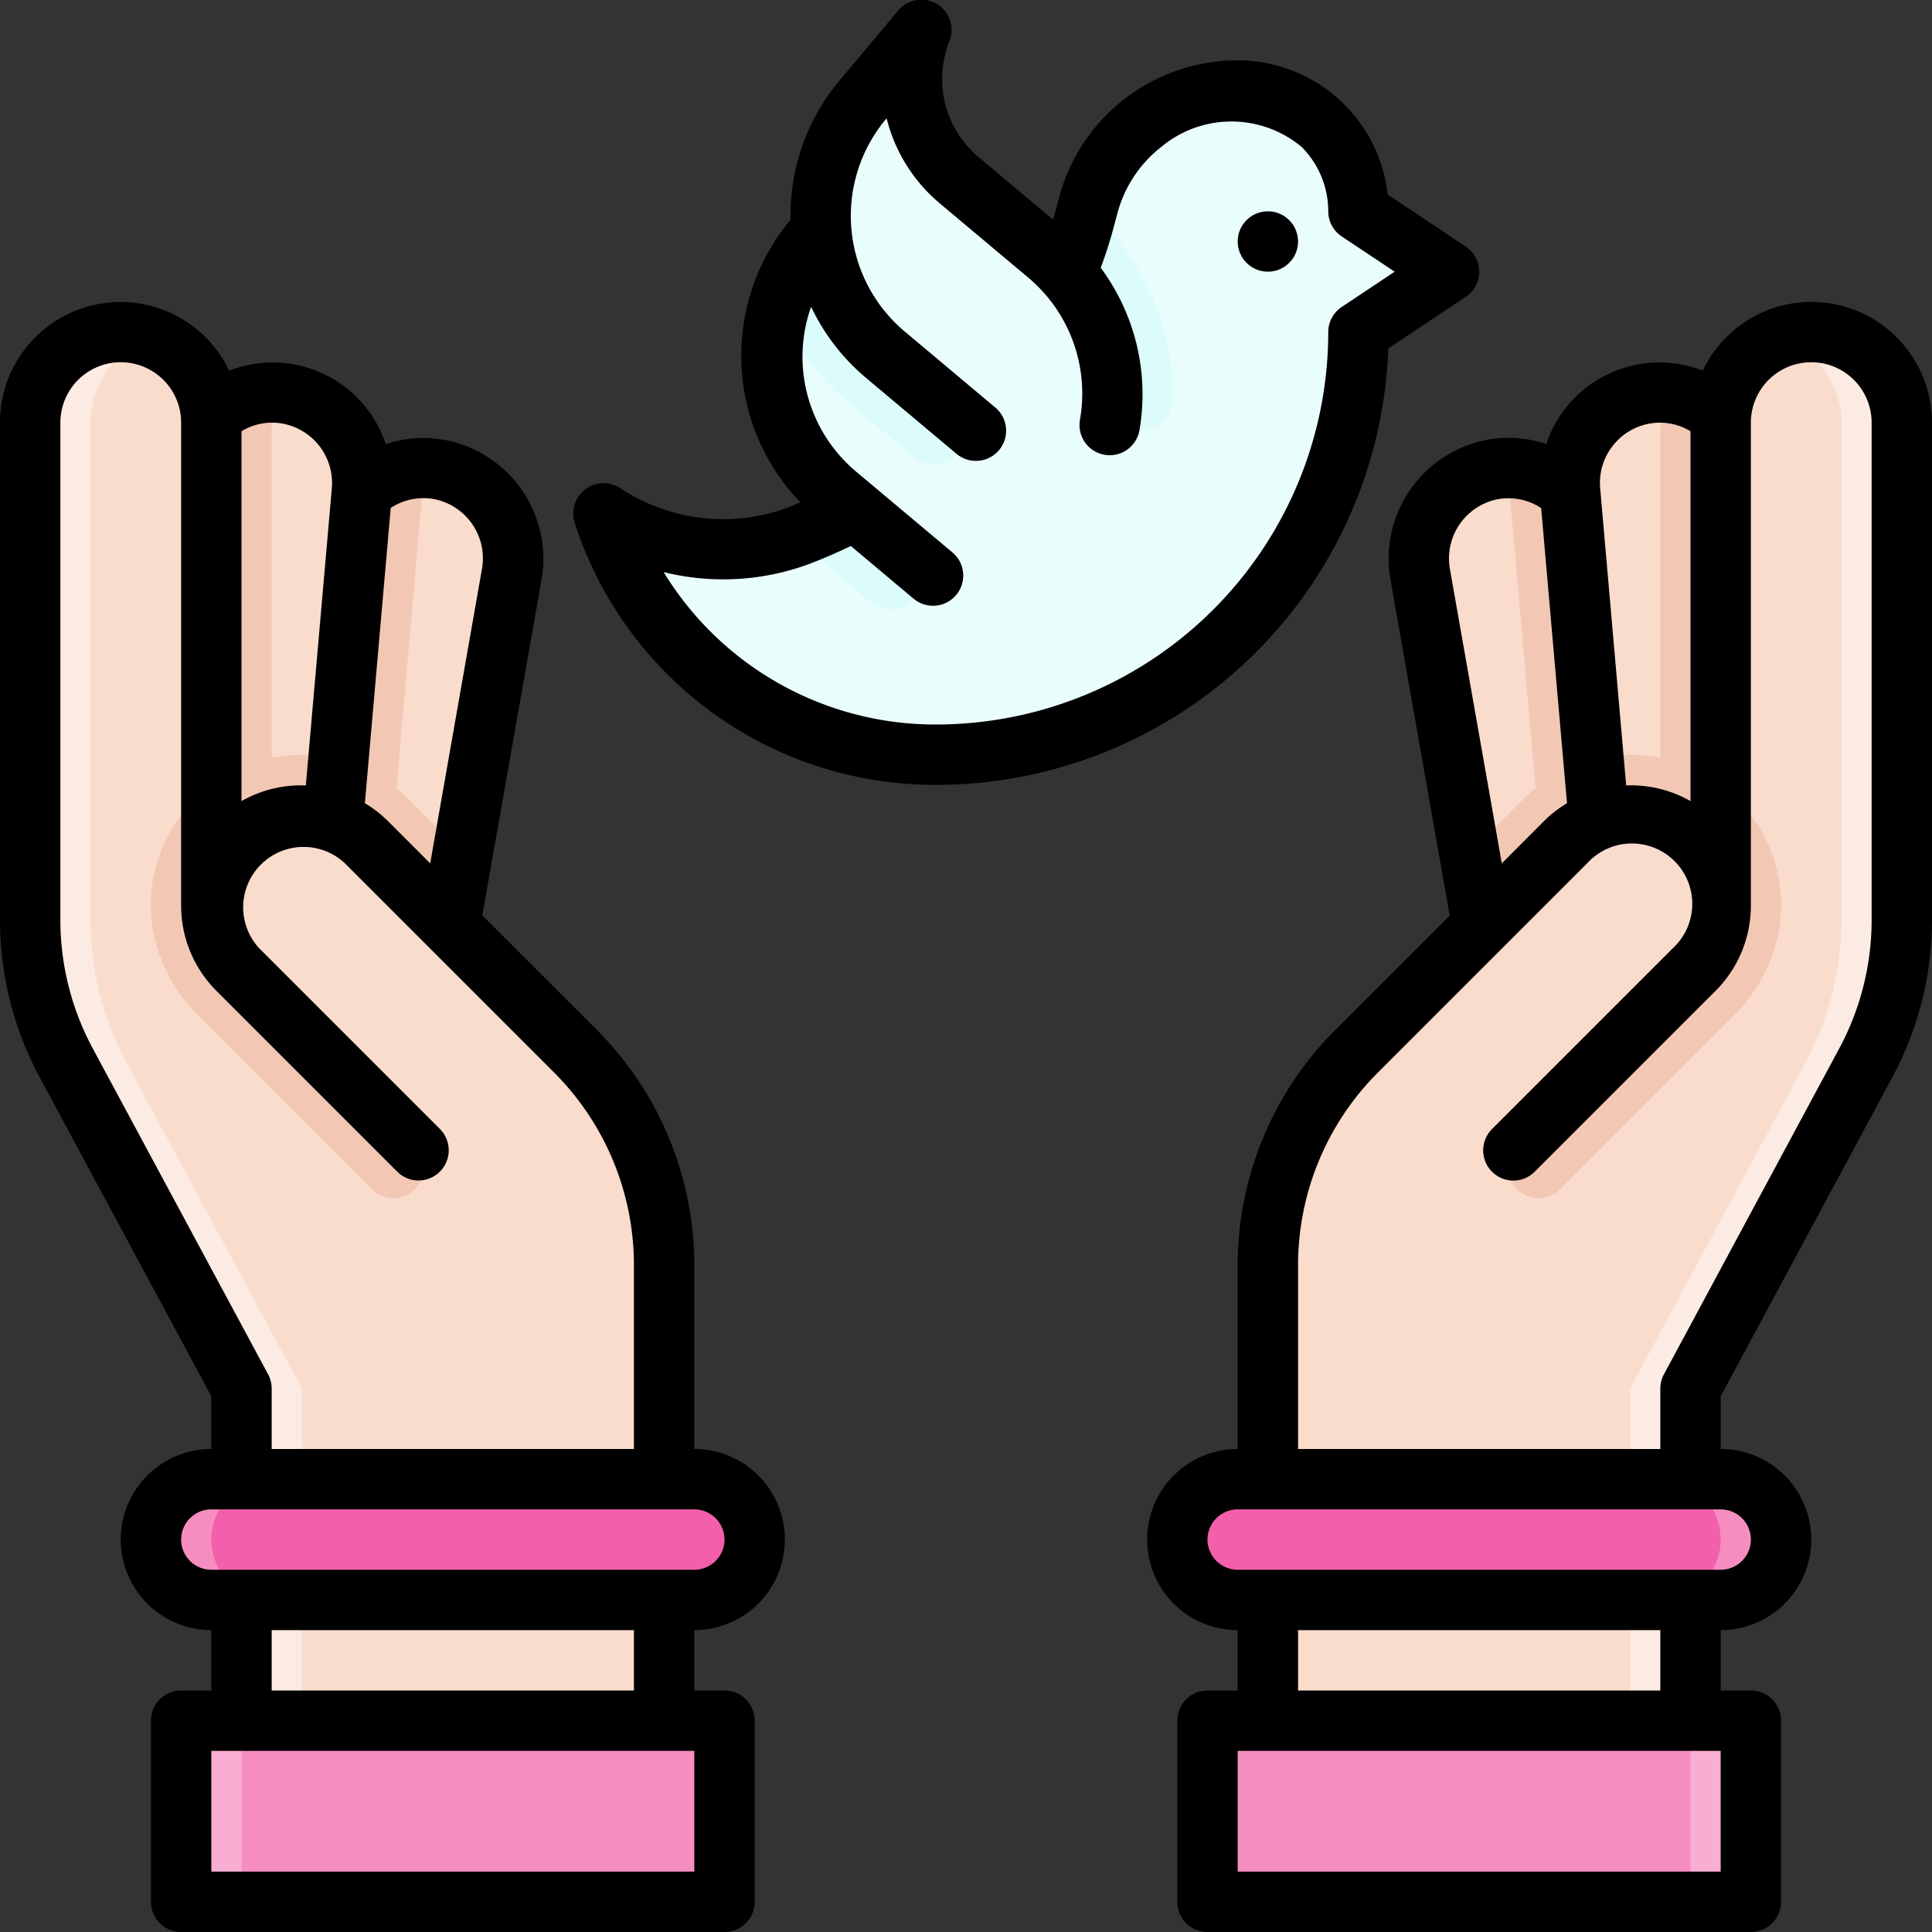 <svg xmlns="http://www.w3.org/2000/svg" id="Filled_Expand" height="512" viewBox="0 0 64 64" width="512" data-name="Filled Expand"><rect x="0" y="0" width="64" height="64" fill="#333333" stroke="none"/><path d="m26.388 17.768a7.126 7.126 0 0 1 -6.388-.768v.013a11.559 11.559 0 0 0 11 7.987 14 14 0 0 0 14-14l3-2-3-2a4 4 0 0 0 -4-4 5.123 5.123 0 0 0 -4.97 3.88l-.066.263a15.239 15.239 0 0 1 -9.576 10.625z" fill="#eafdfd"></path><path d="m26.294 17.8c.041.036.077.075.119.11l2.444 2.051a1 1 0 0 0 1.409-.123 1 1 0 0 0 -.124-1.409l-1.822-1.529a15.294 15.294 0 0 1 -1.932.872c-.031.007-.063.013-.094.028z" fill="#dbfcfb"></path><path d="m33.087 13.063-2.94-2.463a4.388 4.388 0 0 1 -1.26-4.973l-1.928 2.3a6 6 0 0 0 .739 8.453l3.211 2.694z" fill="#eafdfd"></path><path d="m25.777 10.179a7.946 7.946 0 0 0 2.266 3.1l2.234 1.875a1 1 0 0 0 1.409-.124 1 1 0 0 0 -.124-1.408l-2.234-1.875a5.96 5.96 0 0 1 -2.12-4.074c0-.017 0-.034 0-.051l-.247.295a5.958 5.958 0 0 0 -1.184 2.262z" fill="#dbfcfb"></path><path d="m36.019 6.924-.055.219a15.138 15.138 0 0 1 -.622 1.912 6.037 6.037 0 0 1 1.51 4.173.989.989 0 0 0 .821 1.006 1 1 0 0 0 1.178-.946 8.026 8.026 0 0 0 -2.832-6.364z" fill="#dbfcfb"></path><path d="m36.765 14.075a5.991 5.991 0 0 0 -2.048-5.635l-2.939-2.466a4.388 4.388 0 0 1 -1.261-4.974l-1.928 2.3a6 6 0 0 0 .74 8.453l3 2.517" fill="#eafdfd"></path><path d="m16.954 19.021-2.941 16.679-5.92-.977 2.952-16.743a3 3 0 0 1 3.475-2.434 3 3 0 0 1 2.434 3.475z" fill="#fadccd"></path><path d="m15.326 28.255-1.79-1.79a5.065 5.065 0 0 0 -3.731-1.451l-1.712 9.707 5.92.977z" fill="#f2c8b4"></path><path d="m11.045 17.98-2.952 16.741 2.605.43 1.635.125 1.647-18.84a4.988 4.988 0 0 0 -.009-.931 3 3 0 0 0 -2.926 2.475z" fill="#f2c8b4"></path><path d="m11.988 16.262-1.475 16.869-5.983-.457 1.481-16.935a3 3 0 0 1 3.25-2.727 3 3 0 0 1 2.727 3.25z" fill="#fadccd"></path><path d="m11.209 25.166a4.98 4.98 0 0 0 -2.209-.066v-11.1a5.067 5.067 0 0 0 -.1-.984 2.991 2.991 0 0 0 -2.89 2.723l-1.48 16.935 5.983.457z" fill="#f2c8b4"></path><path d="m7 30v-16a3 3 0 0 0 -3-3 3 3 0 0 0 -3 3v16.479a10.006 10.006 0 0 0 1.195 4.741l5.805 10.78v11h14v-15.1a10 10 0 0 0 -2.929-7.072l-6.95-6.949a3 3 0 0 0 -4.242 0 3 3 0 0 0 0 4.242l6 6" fill="#fcebe2"></path><path d="m19.071 34.828-6.95-6.949a3 3 0 0 0 -5.121 2.121v-16a2.99 2.99 0 0 0 -2-2.816 2.99 2.99 0 0 0 -2 2.816v16.479a10.006 10.006 0 0 0 1.2 4.741l5.8 10.78v11h12v-15.1a10 10 0 0 0 -2.929-7.072z" fill="#fadccd"></path><path d="m6.465 26.464a4.982 4.982 0 0 0 -1.424 4.183 5.257 5.257 0 0 0 1.559 3.026l5.724 5.727a1 1 0 0 0 1.414 0 1 1 0 0 0 0-1.415l-5.859-5.864a2.978 2.978 0 0 1 -.879-2.121v-3.976a4.981 4.981 0 0 0 -.535.44z" fill="#f2c8b4"></path><rect fill="#f68dc1" height="4" rx="2" width="20" x="5" y="49"></rect><path d="m6 57h18v6h-18z" fill="#f8aed2" transform="matrix(-1 0 0 -1 30 120)"></path><path d="m25 51a2 2 0 0 0 -2-2h-14a2 2 0 0 0 0 4h14a2 2 0 0 0 2-2z" fill="#f35faa"></path><path d="m8 57h16v6h-16z" fill="#f68dc1"></path><path d="m47.046 19.021 2.941 16.679 5.92-.977-2.952-16.743a3 3 0 0 0 -3.475-2.434 3 3 0 0 0 -2.434 3.475z" fill="#fadccd"></path><path d="m48.674 28.255 1.79-1.79a5.065 5.065 0 0 1 3.736-1.451l1.712 9.707-5.92.977z" fill="#f2c8b4"></path><path d="m52.955 17.98 2.952 16.741-2.6.43-1.635.125-1.652-18.84a4.988 4.988 0 0 1 .009-.931 3 3 0 0 1 2.926 2.475z" fill="#f2c8b4"></path><path d="m52.012 16.262 1.475 16.869 5.983-.457-1.481-16.935a3 3 0 0 0 -3.25-2.727 3 3 0 0 0 -2.727 3.25z" fill="#fadccd"></path><path d="m52.791 25.166a4.98 4.98 0 0 1 2.209-.066v-11.1a5.067 5.067 0 0 1 .1-.984 2.991 2.991 0 0 1 2.89 2.723l1.48 16.935-5.983.457z" fill="#f2c8b4"></path><path d="m57 30v-16a3 3 0 0 1 3-3 3 3 0 0 1 3 3v16.479a10.006 10.006 0 0 1 -1.2 4.741l-5.8 10.78v11h-14v-15.1a10 10 0 0 1 2.929-7.072l6.95-6.949a3 3 0 0 1 4.242 0 3 3 0 0 1 0 4.242l-6 6" fill="#fcebe2"></path><path d="m44.929 34.828 6.95-6.949a3 3 0 0 1 5.121 2.121v-16a2.99 2.99 0 0 1 2-2.816 2.99 2.99 0 0 1 2 2.816v16.479a10.006 10.006 0 0 1 -1.2 4.741l-5.8 10.78v11h-12v-15.1a10 10 0 0 1 2.929-7.072z" fill="#fadccd"></path><path d="m57.535 26.464a4.982 4.982 0 0 1 1.424 4.183 5.257 5.257 0 0 1 -1.559 3.026l-5.724 5.727a1 1 0 0 1 -1.414 0 1 1 0 0 1 0-1.415l5.859-5.859a2.982 2.982 0 0 0 .879-2.126v-3.976a4.981 4.981 0 0 1 .535.44z" fill="#f2c8b4"></path><rect fill="#f68dc1" height="4" rx="2" transform="matrix(-1 0 0 -1 98 102)" width="20" x="39" y="49"></rect><path d="m40 57h18v6h-18z" fill="#f8aed2"></path><path d="m39 51a2 2 0 0 1 2-2h14a2 2 0 0 1 0 4h-14a2 2 0 0 1 -2-2z" fill="#f35faa"></path><path d="m40 57h16v6h-16z" fill="#f68dc1"></path><circle cx="42" cy="8" r="1"></circle><path d="m45.99 11.542 2.565-1.71a1 1 0 0 0 0-1.664l-2.585-1.724a5 5 0 0 0 -4.97-4.444 6.113 6.113 0 0 0 -5.936 4.619l-.075.282c-.03.124-.071.248-.106.373l-2.463-2.066a3.386 3.386 0 0 1 -.973-3.84 1 1 0 0 0 -1.7-1.011l-1.929 2.3a6.947 6.947 0 0 0 -1.63 4.624 7.01 7.01 0 0 0 .326 9.36c-.154.064-.3.128-.469.191a6.165 6.165 0 0 1 -5.5-.662 1 1 0 0 0 -1.027-.045 1.007 1.007 0 0 0 -.479 1.2 12.534 12.534 0 0 0 11.961 8.675 15 15 0 0 0 14.99-14.458zm-14.99 12.458a10.538 10.538 0 0 1 -9.016-5.049 8.2 8.2 0 0 0 4.755-.244c.535-.2 1-.407 1.445-.62l2.081 1.746a1 1 0 1 0 1.286-1.533l-3.21-2.693a4.961 4.961 0 0 1 -1.472-5.445 6.957 6.957 0 0 0 1.817 2.354l3 2.518a1 1 0 0 0 1.285-1.534l-3-2.518a5 5 0 0 1 -.617-7.044l.016-.018a5.383 5.383 0 0 0 1.765 2.82l2.94 2.467a5.014 5.014 0 0 1 1.7 4.7 1 1 0 0 0 1.971.345 7.032 7.032 0 0 0 -1.283-5.381 14.816 14.816 0 0 0 .463-1.471l.074-.274a4.14 4.14 0 0 1 1.467-2.258 3.63 3.63 0 0 1 4.652 0 3.018 3.018 0 0 1 .881 2.132 1 1 0 0 0 .445.832l1.755 1.168-1.752 1.168a1 1 0 0 0 -.448.832 13 13 0 0 1 -13 13z"></path><path d="m23 48v-6.1a11.038 11.038 0 0 0 -3.223-7.777l-3.8-3.8 1.962-11.123a4.007 4.007 0 0 0 -3.245-4.634 3.947 3.947 0 0 0 -1.915.147 3.947 3.947 0 0 0 -5.186-2.433 3.99 3.99 0 0 0 -7.593 1.72v16.48a11 11 0 0 0 1.319 5.214l5.681 10.558v1.748a3 3 0 0 0 0 6v2h-1a1 1 0 0 0 -1 1v6a1 1 0 0 0 1 1h18a1 1 0 0 0 1-1v-6a1 1 0 0 0 -1-1h-1v-2a3 3 0 0 0 0-6zm-10.057-31.173a1.965 1.965 0 0 1 1.4-.3 2 2 0 0 1 1.623 2.317l-1.715 9.756-1.424-1.424a3.925 3.925 0 0 0 -.74-.569zm-4.943-2.542a1.949 1.949 0 0 1 1.175-.277 2 2 0 0 1 1.817 2.167l-.861 9.843a3.992 3.992 0 0 0 -2.131.519zm-4.92 20.46a8.99 8.99 0 0 1 -1.08-4.265v-16.48a2 2 0 0 1 4 0v16a3.994 3.994 0 0 0 1.17 2.824l6 6a1 1 0 0 0 1.414-1.414l-6-6a2 2 0 0 1 2.826-2.826l6.952 6.952a9.025 9.025 0 0 1 2.638 6.364v6.1h-12v-2a1 1 0 0 0 -.119-.474zm19.92 27.255h-16v-4h16zm-14-6v-2h12v2zm14-4h-16a1 1 0 0 1 0-2h16a1 1 0 0 1 0 2z"></path><path d="m60 10a3.993 3.993 0 0 0 -3.593 2.275 3.96 3.96 0 0 0 -5.186 2.433 3.947 3.947 0 0 0 -1.915-.147 4.007 4.007 0 0 0 -3.245 4.639l1.962 11.127-3.8 3.8a11.038 11.038 0 0 0 -3.223 7.773v6.1a3 3 0 0 0 0 6v2h-1a1 1 0 0 0 -1 1v6a1 1 0 0 0 1 1h18a1 1 0 0 0 1-1v-6a1 1 0 0 0 -1-1h-1v-2a3 3 0 0 0 0-6v-1.748l5.681-10.558a11 11 0 0 0 1.319-5.214v-16.48a4 4 0 0 0 -4-4zm-6.532 4.715a1.99 1.99 0 0 1 1.357-.707 1.949 1.949 0 0 1 1.175.277v12.252a3.992 3.992 0 0 0 -2.131-.519l-.861-9.843a1.987 1.987 0 0 1 .46-1.46zm-3.815 1.816a1.965 1.965 0 0 1 1.4.3l.856 9.777a3.925 3.925 0 0 0 -.74.569l-1.42 1.423-1.719-9.752a2 2 0 0 1 1.623-2.317zm7.347 45.469h-16v-4h16zm-14-6v-2h12v2zm15-5a1 1 0 0 1 -1 1h-16a1 1 0 0 1 0-2h16a1 1 0 0 1 1 1zm4-20.52a8.99 8.99 0 0 1 -1.08 4.265l-5.8 10.781a1 1 0 0 0 -.12.474v2h-12v-6.1a9.025 9.025 0 0 1 2.635-6.361l6.952-6.952a2 2 0 1 1 2.826 2.826l-6 6a1 1 0 0 0 1.414 1.414l6-6a3.994 3.994 0 0 0 1.173-2.827v-16a2 2 0 0 1 4 0z"></path></svg>